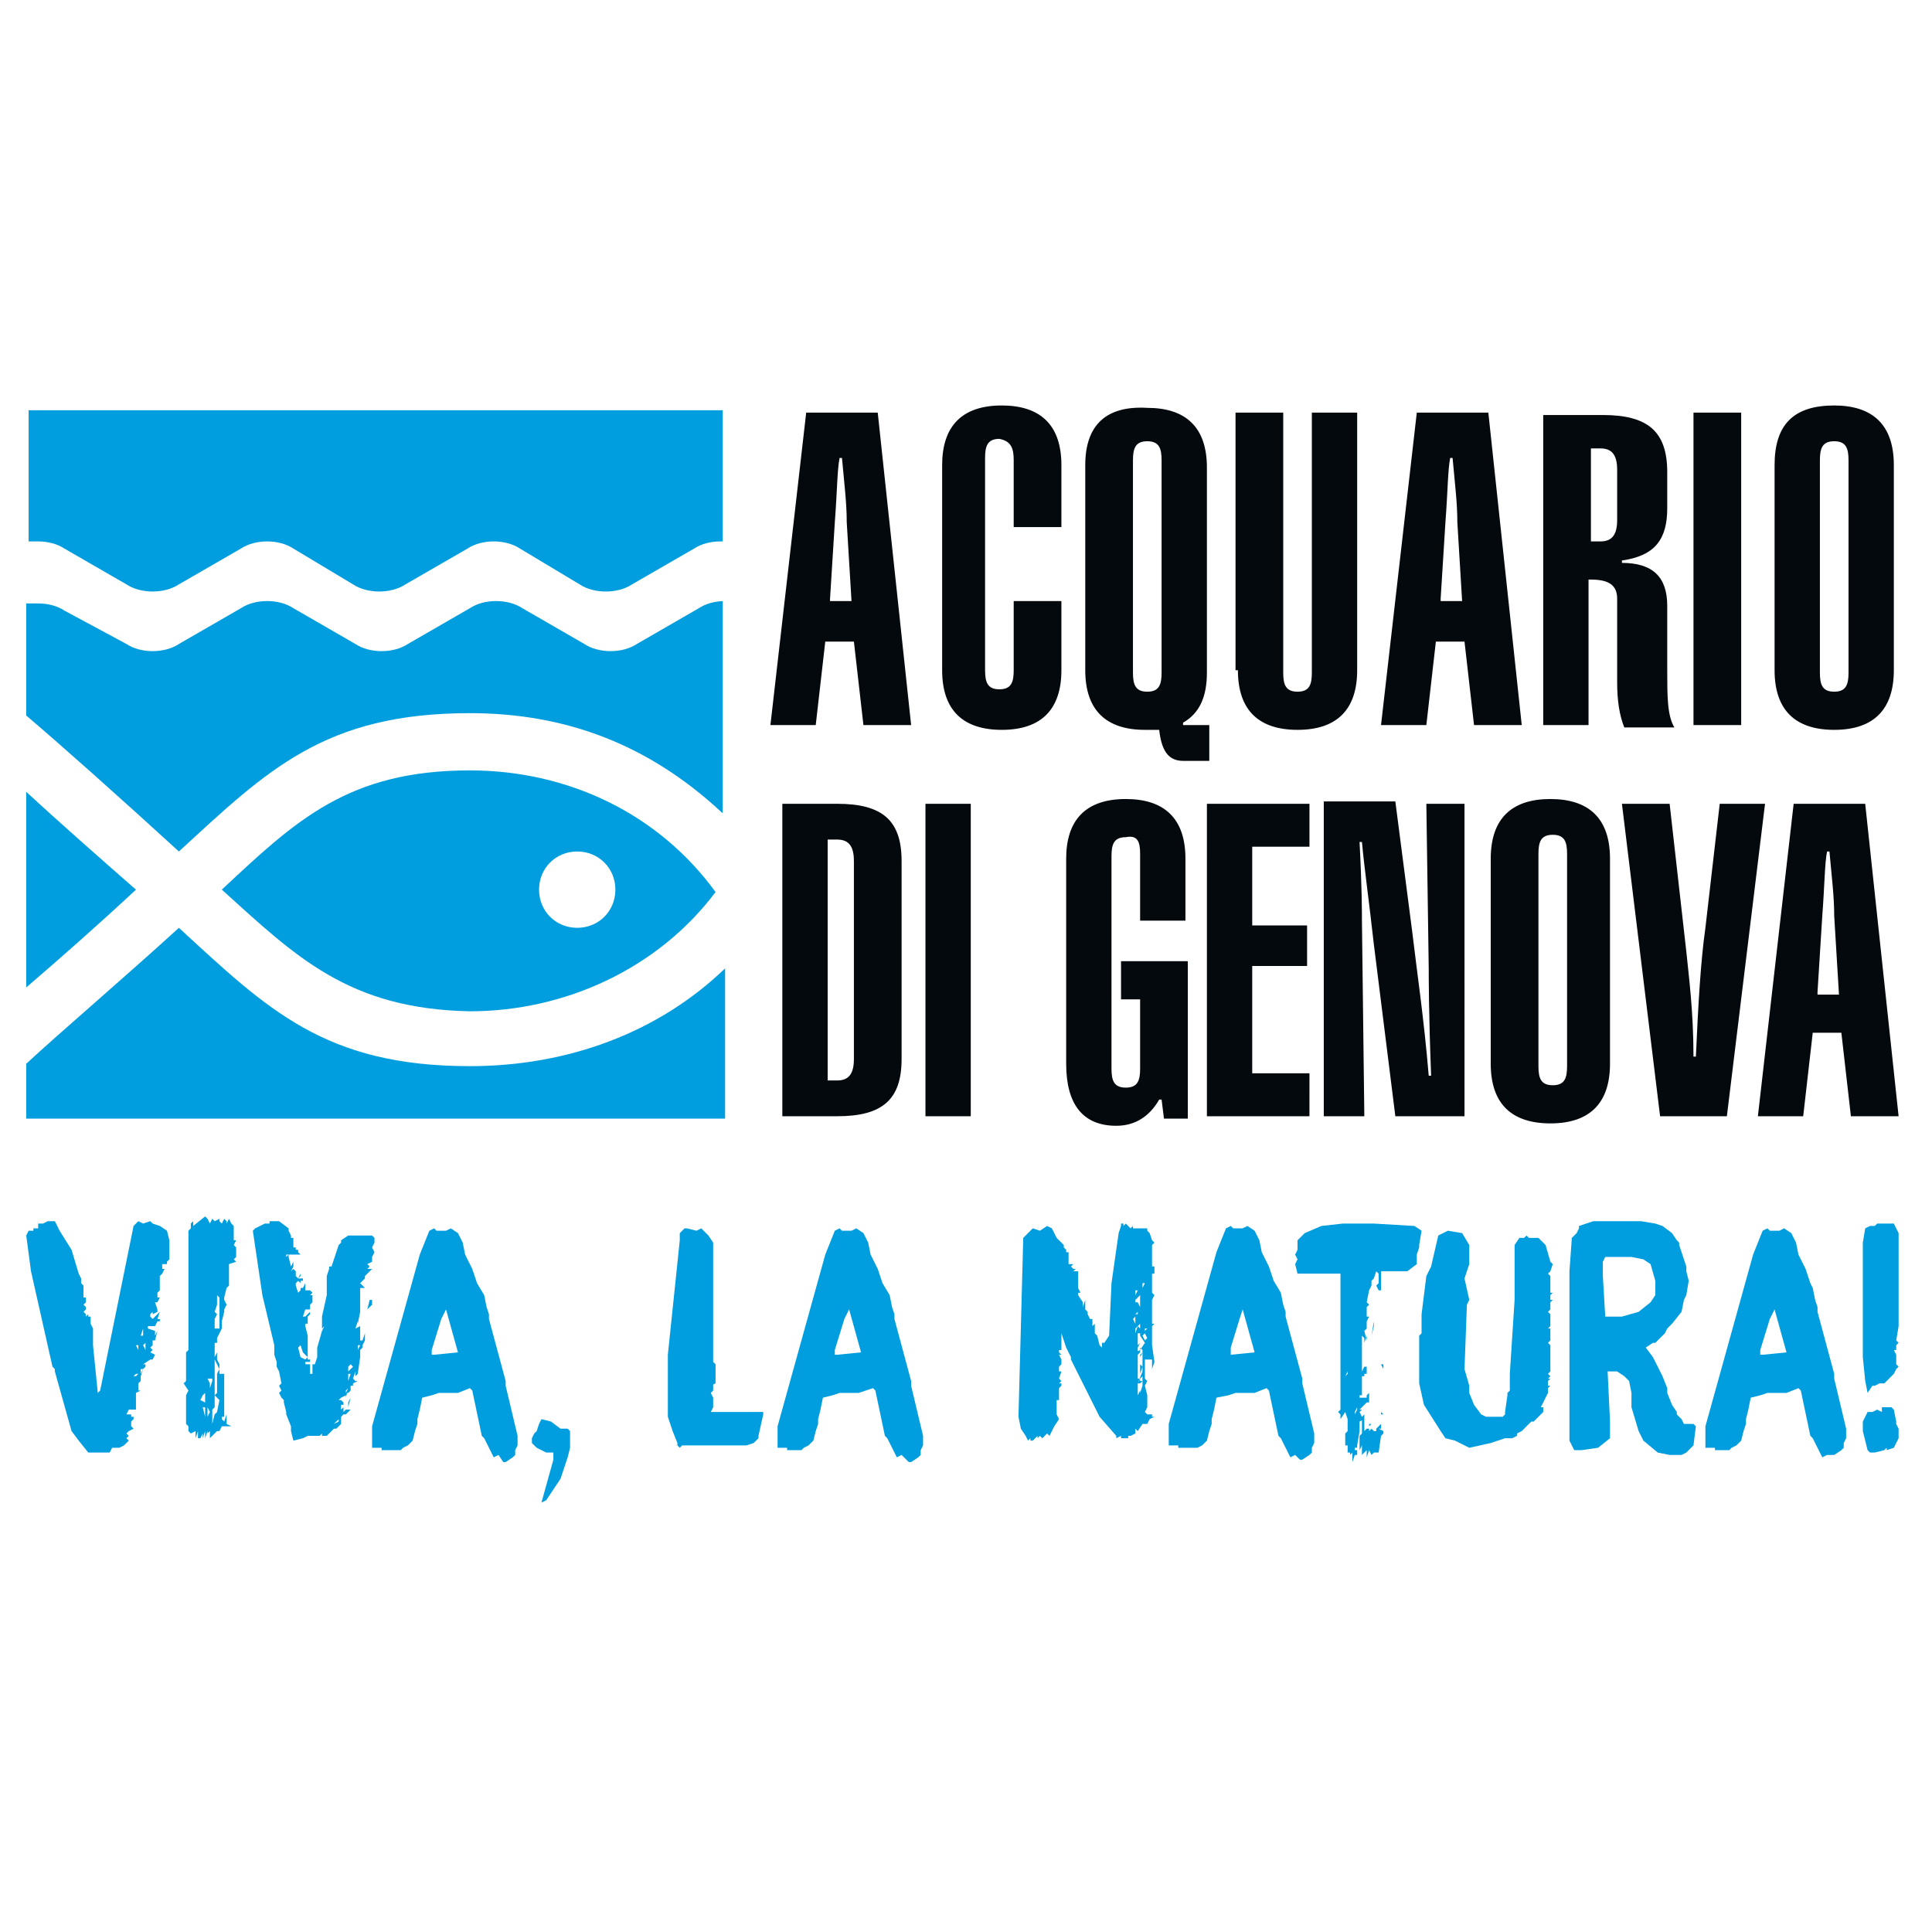 <?xml version="1.0" encoding="utf-8"?>
<!-- Generator: Adobe Illustrator 24.2.0, SVG Export Plug-In . SVG Version: 6.00 Build 0)  -->
<svg version="1.1" id="Livello_1" xmlns="http://www.w3.org/2000/svg" xmlns:xlink="http://www.w3.org/1999/xlink" x="0px" y="0px"
	 viewBox="0 0 81 80" style="enable-background:new 0 0 81 80;" xml:space="preserve">
<style type="text/css">
	.st0{fill:#009DDF;}
	.st1{fill:#04090E;}
</style>
<g>
	<path class="st0" d="M30.4,40.6v6.3H1.1v-2.3c1.4-1.3,4.1-3.6,6.4-5.7c3.7,3.4,6.1,5.8,12.2,5.8C23.8,44.7,27.6,43.3,30.4,40.6"/>
	<path class="st0" d="M1.1,41.4v-8.2c1.3,1.2,3,2.7,4.6,4.1C4.2,38.7,2.5,40.2,1.1,41.4"/>
	<path class="st0" d="M30.3,25.2v8.9c-3.1-2.9-6.6-4.2-10.6-4.2c-6.1,0-8.5,2.4-12.2,5.8c-2.4-2.2-5.1-4.6-6.4-5.7c0,0,0-4.6,0-4.7
		h0.5c0.4,0,0.8,0.1,1.1,0.3L5.3,27c0.3,0.2,0.7,0.3,1.1,0.3c0.4,0,0.8-0.1,1.1-0.3l2.6-1.5c0.3-0.2,0.7-0.3,1.1-0.3
		c0.4,0,0.8,0.1,1.1,0.3l2.6,1.5c0.3,0.2,0.7,0.3,1.1,0.3c0.4,0,0.8-0.1,1.1-0.3l2.6-1.5c0.3-0.2,0.7-0.3,1.1-0.3
		c0.4,0,0.8,0.1,1.1,0.3l2.6,1.5c0.3,0.2,0.7,0.3,1.1,0.3c0.4,0,0.8-0.1,1.1-0.3l2.6-1.5c0.3-0.2,0.7-0.3,1.1-0.3L30.3,25.2z"/>
	<path class="st0" d="M9.3,37.3c3.1-2.9,5.3-5,10.4-5c4.1,0,7.9,1.8,10.3,5.1c-2.4,3.2-6.3,5-10.3,5C14.6,42.3,12.4,40.1,9.3,37.3
		 M22.6,37.3c0,0.9,0.7,1.6,1.6,1.6c0.9,0,1.6-0.7,1.6-1.6c0-0.9-0.7-1.6-1.6-1.6C23.3,35.7,22.6,36.4,22.6,37.3"/>
	<path class="st0" d="M30.3,22.7h-0.1c-0.4,0-0.8,0.1-1.1,0.3l-2.6,1.5c-0.3,0.2-0.7,0.3-1.1,0.3c-0.4,0-0.8-0.1-1.1-0.3L21.8,23
		c-0.3-0.2-0.7-0.3-1.1-0.3c-0.4,0-0.8,0.1-1.1,0.3L17,24.5c-0.3,0.2-0.7,0.3-1.1,0.3c-0.4,0-0.8-0.1-1.1-0.3L12.3,23
		c-0.3-0.2-0.7-0.3-1.1-0.3c-0.4,0-0.8,0.1-1.1,0.3l-2.6,1.5c-0.3,0.2-0.7,0.3-1.1,0.3c-0.4,0-0.8-0.1-1.1-0.3L2.7,23
		c-0.3-0.2-0.7-0.3-1.1-0.3H1.2c0-0.3,0-5.5,0-5.5h29.1L30.3,22.7z"/>
	<path class="st1" d="M32.3,30.4h1.9l0.4-3.5h1.2l0.4,3.5h2l-1.4-13.1h-3L32.3,30.4z M34.8,25.1l0.2-3.2c0.1-1.3,0.1-2.2,0.2-2.7
		h0.1c0.1,1.1,0.2,1.9,0.2,2.7l0.2,3.3H34.8z M47.5,19.3c0-0.5,0.1-0.8,0.6-0.8c0.5,0,0.6,0.3,0.6,0.8v8.9c0,0.5-0.1,0.8-0.6,0.8
		c-0.5,0-0.6-0.3-0.6-0.8V19.3z M45.5,19.5v8.6c0,1.7,0.9,2.5,2.5,2.5c0.1,0,0.3,0,0.6,0c0.1,0.9,0.4,1.3,1,1.3h1.1v-1.5H50
		c-0.3,0-0.4,0-0.4,0l0-0.1c0.7-0.4,1-1.1,1-2.1v-8.6c0-1.7-0.9-2.5-2.5-2.5C46.4,17,45.5,17.8,45.5,19.5 M57.9,30.4h1.9l0.4-3.5
		h1.2l0.4,3.5h2l-1.4-13.1h-3L57.9,30.4z M60.4,25.1l0.2-3.2c0.1-1.3,0.1-2.2,0.2-2.7h0.1c0.1,1.1,0.2,1.9,0.2,2.7l0.2,3.3H60.4z
		 M67.8,21.8c0,0.6-0.2,0.9-0.7,0.9h-0.4v-3.9h0.4c0.5,0,0.7,0.3,0.7,0.9V21.8z M64.7,17.3v13.1h1.9v-6.1h0.1c0.7,0,1.1,0.2,1.1,0.8
		v2.9v0.6c0,0.8,0.1,1.4,0.3,1.9h2.1c-0.3-0.5-0.3-1.3-0.3-2.4v-2.7c0-1.2-0.6-1.8-1.9-1.8v-0.1c1.4-0.2,1.9-0.9,1.9-2.2v-1.5
		c0-1.7-0.8-2.4-2.7-2.4H64.7z M76.3,19.3c0-0.5,0.1-0.8,0.6-0.8c0.5,0,0.6,0.3,0.6,0.8v8.9c0,0.5-0.1,0.8-0.6,0.8
		c-0.5,0-0.6-0.3-0.6-0.8V19.3z M74.4,19.5v8.6c0,1.7,0.9,2.5,2.5,2.5c1.7,0,2.5-0.9,2.5-2.5v-8.6c0-1.7-0.9-2.5-2.5-2.5
		C75.2,17,74.4,17.8,74.4,19.5 M73,17.3H71v13.1H73V17.3z M51.9,28.1c0,1.7,0.9,2.5,2.5,2.5c1.7,0,2.5-0.9,2.5-2.5V17.3H55v10.9
		c0,0.5-0.1,0.8-0.6,0.8c-0.5,0-0.6-0.3-0.6-0.8V17.3h-2V28.1z M42.5,19.3v2.8h2v-2.6c0-1.7-0.9-2.5-2.5-2.5c-1.7,0-2.5,0.9-2.5,2.5
		v8.6c0,1.7,0.9,2.5,2.5,2.5c1.7,0,2.5-0.9,2.5-2.5v-2.9h-2v2.9c0,0.5-0.1,0.8-0.6,0.8c-0.5,0-0.6-0.3-0.6-0.8v-8.9
		c0-0.5,0.1-0.8,0.6-0.8C42.4,18.5,42.5,18.8,42.5,19.3"/>
	<path class="st1" d="M40.7,33.7h-1.9v13.1h1.9V33.7z M32.8,33.7v13.1h2.3c1.9,0,2.7-0.7,2.7-2.4v-8.3c0-1.7-0.8-2.4-2.7-2.4H32.8z
		 M64.5,35.8c0-0.5,0.1-0.8,0.6-0.8c0.5,0,0.6,0.3,0.6,0.8v8.9c0,0.5-0.1,0.8-0.6,0.8c-0.5,0-0.6-0.3-0.6-0.8V35.8z M62.5,36v8.6
		c0,1.7,0.9,2.5,2.5,2.5c1.7,0,2.5-0.9,2.5-2.5V36c0-1.7-0.9-2.5-2.5-2.5C63.4,33.5,62.5,34.3,62.5,36 M73.7,46.8h1.9l0.4-3.5h1.2
		l0.4,3.5h2l-1.4-13.1h-3L73.7,46.8z M76.2,41.6l0.2-3.2c0.1-1.3,0.1-2.2,0.2-2.7h0.1c0.1,1.1,0.2,1.9,0.2,2.7l0.2,3.3H76.2z
		 M34.7,35.2h0.4c0.5,0,0.7,0.3,0.7,0.9v8.3c0,0.6-0.2,0.9-0.7,0.9h-0.4V35.2z M69.6,46.8h2.8L74,33.7h-1.9l-0.6,5.2
		c-0.2,1.4-0.3,3.2-0.4,5.4H71c0-1.9-0.2-3.4-0.3-4.4L70,33.7h-2L69.6,46.8z M55.6,46.8h1.6l-0.1-8.2c0-0.3,0-1.4-0.1-3.3h0.1
		c0.1,1.1,0.3,2.5,0.5,4.3l0.9,7.2h2.9V33.7h-1.6l0.1,6.9c0,0.4,0,1.9,0.1,4.5h-0.1c-0.2-2.4-0.5-4.4-0.7-6.1l-0.7-5.4h-3V46.8z
		 M50.6,46.8h4.3V45h-2.4v-4.5h2.3v-1.7h-2.3v-3.3h2.4v-1.8h-4.3V46.8z M47.8,35.8v2.8h1.9V36c0-1.7-0.9-2.5-2.5-2.5
		c-1.7,0-2.5,0.9-2.5,2.5v8.6c0,1.7,0.7,2.6,2.1,2.6c0.8,0,1.4-0.4,1.8-1.1h0.1l0.1,0.8h1v-6.6h-2.8v1.6h0.8v2.9
		c0,0.5-0.1,0.8-0.6,0.8c-0.5,0-0.6-0.3-0.6-0.8v-8.9c0-0.5,0.1-0.8,0.6-0.8C47.7,35,47.8,35.3,47.8,35.8"/>
	<path class="st0" d="M6.2,55.1L6.2,55.1L6.2,55.1L6.2,55.1z M6.1,56.6l0-0.1v-0.2L6,56.4L6.1,56.6L6.1,56.6z M5.9,56H6v-0.1l0,0
		v-0.2L6,55.7L5.9,56z M5.8,56.6l0-0.2l-0.1,0L5.8,56.6z M5.7,57.7l0.1-0.1H5.7l-0.1,0.1L5.7,57.7z M5.6,58.2L5.6,58.2L5.6,58.2
		v-0.1V58.2z M5.5,59.1l0-0.1h0L5.5,59.1z M5.5,58.4L5.5,58.4l0-0.2l0,0V58.4z M5.4,58.5L5.4,58.5L5.4,58.5L5.4,58.5z M3.3,60.4
		l-0.3-0.4l-0.7-2.5v-0.1l-0.1-0.1l-0.9-4l-0.2-1.5l0.1-0.2h0.2l0-0.1l0.2,0l0-0.2l0.2,0L2,51.2h0.3l0.2,0.4L3,52.4l0.3,1l0.1,0.2
		v0.2l0.1,0.1v0.3l0,0.2l0.1,0v0.2l-0.1,0.1l0.1,0.1v0.1l-0.1,0.1l0.1,0.1v0.1L3.8,55l-0.1,0.1v0.1h0.1l0,0.2v0l0,0.1l0.1,0.2l0,0.1
		v0.6l0.2,2h0l0.1-0.1l1.4-6.9l0.2-0.2l0.2,0.1l0.3-0.1l0.1,0.1h0l0.3,0.1L7,51.6L7.1,52v0.4l0,0.2v0.2l-0.1,0.1V53H6.8v0.2l0.1,0
		l-0.1,0.2l0,0l-0.1,0.1v0.3L6.7,54v0.1L6.8,54l0-0.1h0v0.1h0l-0.2,0.2v0.2h0.1l-0.1,0.2H6.5l0.1,0.3V55l-0.2,0.1l0-0.1l-0.1,0.1
		v0.1l0.1,0.1L6.7,55l-0.1,0.3h0.1v0.1H6.6l-0.1,0.2H6.3l-0.1,0v0.1l0.3,0.1V56l0.1-0.2l0-0.2v0.2l-0.1,0.4H6.4l0-0.1l0,0.1v0.2h0
		l-0.1,0.1l0.1,0.1l-0.1,0.1l0.2,0.1l-0.1,0.2l-0.1,0L6,57.2h0.1v0.1L6,57.4H5.9v0.2L6,57.4l-0.1,0.3v0.2L5.8,58v0.3h0.1v0l-0.2,0.1
		v0.4l0,0v0.3H5.5l0,0l-0.1,0v0l-0.1,0.2h0.2v0.1h0.1l0,0.1l-0.1,0.1l0,0.2l0.1,0.1L5.4,60l-0.1,0.1l0.1,0.1l-0.1,0.1l0.1,0.1
		l-0.2,0.2l-0.2,0.1l0,0H4.7l-0.1,0.2h0v0l-0.1,0H4.2l-0.4,0l-0.1,0L3.3,60.4z"/>
	<path class="st0" d="M9.6,53.7L9.6,53.7L9.6,53.7L9.6,53.7z M9.5,54.6L9.5,54.6l0,0.2L9.5,54.6L9.5,54.6z M9.5,53.8l0,0.2l0,0.3
		l0-0.1L9.5,53.8z M9.5,52.9l0-0.1h0V52.9z M9.4,52.4L9.4,52.4l0-0.3L9.4,52.4z M9.5,55L9.5,55L9.5,55L9.5,55z M9.4,58.1l-0.1,0.2
		L9.4,58.1L9.4,58.1z M9.4,57.4l0,0.1v-0.3L9.4,57.4z M9.4,56.9L9.4,56.9L9.4,56.9L9.4,56.9L9.4,56.9z M9.4,56.8L9.4,56.8L9.4,56.8
		L9.4,56.8L9.4,56.8z M9.3,55.8L9.3,55.8L9.3,55.8L9.3,55.8z M9.2,53.8L9.2,53.8l0.1-0.1L9.2,53.8L9.2,53.8z M9.2,54.2l0-0.2l0,0
		H9.2V54.2z M9,57L9,57l0.1-0.1L9,57z M9,56.9l0.1-0.2v-0.4H9V56.9z M9.1,56.2v-0.3l0-0.1l0,0v0.3l0,0L9.1,56.2L9.1,56.2z M9.2,55.7
		v-0.2l0-0.1l0-0.3l0-0.1v-0.2l0-0.4l-0.1-0.1l0,0v0.4l0,0l0,0l-0.1,0.3l0.1,0.1L9,55.3v0.2L9,55.7L9.2,55.7z M8.9,54.4L8.9,54.4
		l0-0.2l0,0V54.4z M8.9,53.9L8.9,53.9l0-0.2L8.9,53.9L8.9,53.9z M8.9,54.9l0,0.1L8.9,54.9L8.9,54.9z M8.9,59.7L9,59.3l0.1-0.1v0h0
		l0,0l0.1-0.5L9,58.5l0.1-0.1v-0.2l0-0.1l0-0.1v-0.1l0,0v-0.2l0,0v-0.1l0,0l0.1-0.2L9,57l0,0l0,0.3l0,0.1l0,0.3l0,0.1V58l0,0.2v0.3
		l0,0l0,0V59l-0.1,0.1v0.1l0,0v0.3L8.9,59.7z M8.8,60L8.8,60L8.8,60L8.8,60z M8.8,53.9L8.8,53.9L8.8,53.9L8.8,53.9z M8.8,57.6
		L8.8,57.6L8.8,57.6L8.8,57.6z M8.8,57.3L8.8,57.3L8.8,57.3L8.8,57.3z M8.8,57v-0.3V57L8.8,57z M8.7,58.8l0.1-0.2l0-0.1l0,0.1V58.8z
		 M8.7,57.1L8.7,57.1L8.7,57.1L8.7,57.1L8.7,57.1z M8.8,55.3L8.8,55.3l0-0.1L8.8,55.3L8.8,55.3z M8.7,55.1L8.7,55.1l0-0.1L8.7,55.1z
		 M8.8,58.2l0.1-0.3l0-0.1H8.7l0.1,0.2V58.2z M8.8,60.2L8.8,60.2L8.8,60.2L8.8,60.2z M8.7,59.6v-0.2l0,0.1L8.7,59.6z M8.7,59.4
		l0.1-0.2l-0.1-0.2l0,0.1V59.4z M8.7,55.7L8.7,55.7L8.7,55.7L8.7,55.7z M8.6,56.4l0-0.1L8.6,56.4L8.6,56.4z M8.6,57.2L8.6,57.2
		L8.7,57l0,0L8.6,57.2z M8.6,58.1L8.6,58.1L8.6,58.1L8.6,58.1z M8.6,57.6L8.6,57.6l0.1-0.2L8.6,57.6L8.6,57.6z M8.6,58.8l0-0.3
		l0-0.1l-0.1,0.1l-0.1,0.2L8.6,58.8z M8.6,59.4l0-0.2v-0.2H8.5L8.6,59.4L8.6,59.4z M8.2,58.6v-0.1V58.6L8.2,58.6z M8.1,55.9
		L8.1,55.9L8.1,55.9L8.1,55.9z M8,59L8,59L8,59L8,59z M7.9,58.8L7.9,58.8L7.9,58.8v-0.2V58.8z M7.9,58.2L7.9,58.2L8,58l0-0.1l0-0.1
		l0,0V58.2z M8,57.7l0-0.1L8,57.7L8,57.7z M7.9,59.4L7.9,59.4l0-0.2H7.9L7.9,59.4L7.9,59.4z M8.7,60.1V60l-0.1,0.3v-0.3l-0.1,0.3
		l0-0.2l-0.1,0.2l0,0l-0.1,0v-0.3l-0.1,0.3l0-0.2V60L8,60.1L7.9,60l0,0v-0.1h0l0-0.1l0,0l-0.1-0.1l0,0v-0.3l0-0.1l0,0V59l0-0.1
		l0-0.1l0-0.3l0,0.1v-0.1l0.1-0.2L7.7,58l0.1-0.1l0-1.2v0l0.1-0.1v-0.8l0-0.1v-0.2l0-0.1l0-0.7v-0.6l0,0l0-0.5l0-0.2V52l0-0.2v-0.2
		l0.1-0.1v-0.2h0l0.1-0.1l0,0.2L8.6,51l0.1,0.1l0.1,0.2l0.1-0.2l0.1,0.1l0.2-0.1v0.1l0.1,0.1l0.1-0.2l0.1,0.1l0,0.1l0.1-0.2l0.1,0.2
		l0,0l0.1,0.1V52h0.1l-0.1,0.2l0.1,0.1l0,0l0,0l0,0v0.1l0,0v0.2h0v0.1l-0.1,0.1l0.1,0.1L9.6,53l0,0.1l0,0.3l0,0.1v-0.4h0l0,0.6h0
		v0.2L9.5,54l-0.1,0.4l0,0.1l0.1,0.2l-0.1,0.2l0,0.1l-0.1,0.4l0,0.1l0,0.1v0.2l0-0.1l0,0v-0.1l0-0.2l0,0.3l0,0l-0.1,0.2V56l0,0.1
		l0-0.2l-0.1,0.2l0,0.2v0.2l0,0l0,0v0.1l0,0.1v0.3l0.1,0.2l0,0.1v0.3l0.2,0l0,0.1l0,0v-0.1h0V58h0v0.3l0,0v0.8l0,0l0,0.1v0.1l0,0
		l0,0.1l-0.1,0l0,0.2h0v-0.1l0.1,0.1l0.1-0.3v0.4l0.2,0.1H9.3l-0.1,0.2H9.1V60L9,60.1l-0.2,0.2V60L8.7,60.1z"/>
	<path class="st0" d="M15.7,53.5l-0.1,0.1L15.7,53.5L15.7,53.5z M15.6,54L15.6,54l-0.1,0.2L15.6,54L15.6,54z M15.6,54.3L15.6,54.3
		L15.6,54.3L15.6,54.3z M15.5,55.2L15.5,55.2L15.5,55.2L15.5,55.2z M15.5,53.5L15.5,53.5L15.5,53.5L15.5,53.5z M15.4,54.9l0.1-0.4
		l0.1,0v0l0,0v0.2L15.4,54.9l0.1,0.1h0v0L15.4,54.9L15.4,54.9L15.4,54.9z M15.3,53.4l0.2-0.1L15.3,53.4L15.3,53.4z M15.3,55.4
		L15.3,55.4l-0.1,0.1L15.3,55.4L15.3,55.4z M15.3,53.7L15.3,53.7L15.3,53.7L15.3,53.7z M15.2,54L15.2,54L15.2,54L15.2,54L15.2,54z
		 M15.1,54.5L15.1,54.5l0.1-0.3L15.1,54.5z M15,55.2l0.1-0.2L15,55.2L15,55.2z M14.8,57.4L14.8,57.4L14.8,57.4L14.8,57.4z
		 M14.8,56.1L14.8,56.1L14.8,56.1L14.8,56.1z M14.8,57.3L14.8,57.3l0.1-0.3l0.1-0.3v-0.1l0.1-0.2h-0.1L15,56.5v0.1l0,0l0,0.2l0,0
		l-0.1,0.2h0.1V57.3z M14.6,57.5l0.2-0.2l-0.1-0.1l-0.1,0.1V57.5z M14.7,58.6L14.7,58.6L14.6,59l0-0.2L14.7,58.6z M14.6,57.9
		L14.6,57.9l0.1-0.3h-0.1V57.9L14.6,57.9L14.6,57.9z M14.5,55.5L14.5,55.5l0.1-0.2L14.5,55.5L14.5,55.5z M14.5,58.4L14.5,58.4
		l0.1-0.2h0l-0.1,0.1L14.5,58.4z M14.4,56.9L14.4,56.9L14.4,56.9L14.4,56.9z M14.3,56.8L14.3,56.8L14.3,56.8L14.3,56.8z M14,59.7
		l0.2-0.1l0-0.2v0.1L14,59.7z M13.8,54.9L13.8,54.9L13.8,54.9L13.8,54.9z M12.6,55.4L12.6,55.4L12.6,55.4L12.6,55.4z M12.6,55.2
		L12.6,55.2L12.6,55.2L12.6,55.2z M12.8,57l0.1-0.1l-0.2-0.2l-0.1-0.3l-0.1,0.1l0.1,0.4L12.8,57z M12.6,54.4L12.6,54.4l0,0.2
		L12.6,54.4L12.6,54.4z M12.5,55.1L12.5,55.1L12.5,55.1L12.5,55.1z M12.3,55.1L12.3,55.1l0-0.1L12.3,55.1L12.3,55.1z M12.3,53.2
		L12.3,53.2l0,0.2L12.3,53.2L12.3,53.2z M12.1,54.3L12.1,54.3L12.1,54.3L12.1,54.3z M12.3,60.4L12.3,60.4L12.2,60l0,0v-0.2l-0.2-0.5
		v-0.1l-0.1-0.4l0-0.1l-0.1-0.1l-0.1-0.2l0.1-0.1l0-0.1l0,0.1l-0.1-0.2l0.1-0.1l0-0.1l0,0.1l-0.1-0.5l-0.1-0.2l0-0.2l-0.1-0.3v-0.1
		l0-0.2v-0.1l-0.5-2.1l-0.4-2.7l0.1-0.1l0.4-0.2h0.2l0-0.1h0.4l0.4,0.3v0.1l0.1,0.2v0.1h0.1v0.4l0.1,0l0,0l0,0l0,0.1l0.1,0v0.1
		l0.1,0.1H12v0.1l0.1-0.1v0.1l0,0l0,0.1h0l0-0.1l0.1,0.4l0.1-0.2v0.2l-0.1,0.2v0h0l0.1-0.1l0.1,0.1l0,0.1v0.1l0.1,0.1l0.1-0.2v0.1
		l-0.1,0.1l0.2,0v0.1h-0.1v0.1l0,0l-0.1-0.1l-0.1,0.1l0,0.1l0.1,0.3l0.1-0.1v-0.1l0,0l0.1,0l0.1-0.2v0.2l0.1,0l-0.1,0l0,0.1h0.2v0
		l0.1,0.1l-0.2,0.2h0l0.1-0.1l0.1,0v0.3l0,0l-0.1,0.1v0.1l0.1-0.1l-0.1,0.1l0,0v0.1h-0.2l-0.1,0.3h0.1v0.2h0l0-0.2l0.2-0.2l0,0.1H13
		l-0.1,0.1v0.2l0,0.1l-0.1,0l0,0.1l0,0.1l0-0.1l0.1,0.4V57h0.1v0.1l-0.2,0l0,0v0.1H13v0.3l0,0v0.1l0,0l0,0l0.1,0l0-0.2l0,0v-0.1h0
		v-0.1h0.1l0.1-0.3v-0.1l0-0.1v-0.2l0.2-0.7l0.1-0.2l-0.1,0.1l0-0.2l0,0l0-0.2l0-0.1l0.2-0.9v-0.6l0-0.1v-0.1l0.1-0.3h0v-0.1h0.1
		l0.3-0.9l0.1-0.1v-0.1l0.3-0.2l0.3,0l0.4,0h0.3l0.1,0.1l0,0.2l0,0l-0.1,0.2l0,0l0,0l0.1,0.2l-0.1,0.2v0.1h0l0,0.1l-0.2,0.1l0.1,0.1
		l-0.1,0.1l0.1,0l0.1,0l-0.1,0.1l-0.2,0.2v0.1l-0.2,0.2l0.2,0.2h-0.2l0,0.2v0.2l0,0.1l0,0.2l0,0V55l-0.1,0.5l0,0v-0.1l0,0l-0.1,0.3
		l0.2-0.1v0.5l0,0l0,0v0.1h0.1l0.1-0.3v0.1l0,0.1l0,0l0,0.1l-0.1,0.2l0,0v0.1l-0.1,0.1l0.1,0l-0.1,0v0.1l0,0.1v0.1l0,0L15,57.6
		l-0.1,0.1v-0.2l0,0l-0.1,0.3l0.1,0.1h0.1L14.8,58l0,0.1l-0.1,0v0.2l-0.1,0.1h-0.1l0.1-0.2v-0.1h0v0.1l-0.1,0.4l0-0.1l-0.2,0.1
		l-0.1,0.1h0.1l0.1,0.1l0-0.1h0v0.2l0,0l0,0h-0.1V59l0,0l0,0v0.2l0,0.1l0-0.2l0.1-0.1v0.2l0.1-0.1l0,0h0.2l-0.2,0.2l-0.1,0l-0.1,0.1
		v0.1l0.1-0.1l0,0v0l0,0l-0.1,0.1v0.1l0,0.1l0,0l-0.2,0.2l-0.1,0v0l-0.2,0.2h0l-0.1,0.1h-0.2v-0.1l-0.1,0.1h-0.5l-0.2,0.1L12.3,60.4
		L12.3,60.4z"/>
	<path class="st0" d="M18.2,56.8l1-0.1l-0.5-1.8l-0.2,0.4l-0.4,1.3V56.8z M20.3,60.3l-0.1-0.1l-0.4-1.9l-0.1-0.1l-0.5,0.2l-0.8,0
		l-0.3,0.1l-0.4,0.1l-0.1,0.5l-0.1,0.4l0,0.2l-0.1,0.3l-0.1,0.4l-0.2,0.2l-0.2,0.1l-0.1,0.1H16l0-0.1h-0.4v-0.9l2-7.2l0.4-1l0.2-0.1
		l0.1,0.1l0.2,0h0.2l0.2-0.1l0.3,0.2l0.2,0.4l0.1,0.5l0.3,0.6l0.2,0.6l0.3,0.5l0.1,0.5l0.1,0.3v0.2l0.7,2.6v0.1l0,0.1l0.5,2.1v0.4
		l-0.1,0.2l0,0.2l-0.1,0.1l-0.3,0.2h-0.1l0,0L20.9,61l-0.2,0.1l-0.2-0.4L20.3,60.3z"/>
	<polygon class="st0" points="23.2,60.9 22.9,60.9 22.5,60.7 22.3,60.5 22.3,60.3 22.4,60.1 22.5,60 22.6,59.7 22.7,59.5 23.1,59.6 
		23.5,59.9 23.8,59.9 23.9,60 23.9,60.2 23.9,60.7 23.8,61.1 23.7,61.4 23.5,62 22.9,62.9 22.7,63 23.2,61.2 	"/>
	<path class="st0" d="M29.6,58.3L29.6,58.3L29.6,58.3L29.6,58.3z M28.6,60.6l-0.1,0.1v0l-0.1-0.1v-0.1l-0.2-0.5L28,59.4L28,56.8
		l0.5-4.8v-0.3l0.2-0.2h0.1l0.4,0.1l0.2-0.1l0.3,0.3l0.2,0.3v1.7l0,0.4v0.5l0,0.4v0.7l0,0.2v1l0,0.1l0.1,0.1v0.6l0,0.1l0,0.1
		l-0.2,0.1l0.1-0.1v0.3l-0.1,0.1l0.1,0.2V59l-0.1,0.2l0.1,0v0h1.3l0.4,0h0.4v0.1l-0.2,0.9v0.1l-0.2,0.2l-0.3,0.1h-1.5l-0.3,0l-0.2,0
		l-0.2,0h-0.4L28.6,60.6z"/>
	<path class="st0" d="M35.1,56.8l1-0.1l-0.5-1.8l-0.2,0.4l-0.4,1.3V56.8z M37.2,60.3l-0.1-0.1l-0.4-1.9l-0.1-0.1L36,58.4l-0.8,0
		l-0.3,0.1l-0.4,0.1l-0.1,0.5l-0.1,0.4l0,0.2l-0.1,0.3l-0.1,0.4l-0.2,0.2l-0.2,0.1l-0.1,0.1h-0.6l0-0.1h-0.4v-0.9l2-7.2l0.4-1
		l0.2-0.1l0.1,0.1l0.2,0h0.2l0.2-0.1l0.3,0.2l0.2,0.4l0.1,0.5l0.3,0.6l0.2,0.6l0.3,0.5l0.1,0.5l0.1,0.3v0.2l0.7,2.6v0.1l0,0.1
		l0.5,2.1v0.4l-0.1,0.2l0,0.2l-0.1,0.1l-0.3,0.2h-0.1l0,0L37.8,61l-0.2,0.1l-0.2-0.4L37.2,60.3z"/>
	<path class="st0" d="M48,53.7L48,53.7l0-0.1L48,53.7L48,53.7z M48,53.1L48,53.1l0-0.1L48,53.1L48,53.1z M48,55.5l0-0.1l0-0.1V55.5z
		 M48,55l0-0.1l0-0.2l0,0L48,55z M48,55.8l0.1-0.1l-0.1,0l0-0.1v-0.1L48,55.6V55.8z M48,56.2L48,56.2l0.1-0.1L48,55.9l-0.1,0.1
		L48,56.2z M47.9,54l0.1-0.2h-0.1V54z M47.9,52.7L47.9,52.7L47.9,52.7L47.9,52.7L47.9,52.7z M47.8,57.9l0.1,0v-0.2l-0.1,0.1
		L47.8,57.9z M47.9,53.7v-0.3l0,0L47.9,53.7z M47.8,53.1L47.8,53.1L47.8,53.1L47.8,53.1L47.8,53.1z M47.8,55.1L47.8,55.1v-0.2h0
		L47.8,55.1z M47.7,58.7L47.7,58.7l0.1-0.2L47.7,58.7L47.7,58.7z M47.7,58.5L47.7,58.5l0.1-0.2l0,0l0,0.1l0.1-0.3v-0.2l-0.1,0.1
		h-0.1l0.1-0.2h-0.1V58.5z M47.8,56.3l-0.1,0.2h-0.1L47.8,56.3L47.8,56.3z M47.8,54.8L47.8,54.8l0-0.2l0-0.1v-0.2l-0.2,0.2l0,0.1
		l0.1,0L47.8,54.8L47.8,54.8z M47.6,56.8L47.6,56.8L47.6,56.8L47.6,56.8L47.6,56.8z M47.7,58l0.2-0.5v-0.4l0-0.1l0-0.2l0,0v-0.2
		l-0.1-0.1l0,0l0,0.3l0.1-0.1l-0.1,0.2v0.3l0.1,0.1l-0.1,0.3l0-0.1l0-0.6v-0.2l-0.1,0.1v0.4l0,0.2l0,0.1l0,0l0,0.1L47.7,58L47.7,58z
		 M47.6,54.3L47.6,54.3l0.1-0.2h-0.1V54.3z M47.6,56.7l0.2-0.1l0.2-0.3L47.8,56l0,0.2l0,0l0-0.3h-0.1V56.7z M47.6,55.9L47.6,55.9
		l0.1-0.3l0.1,0.1v-0.2l-0.2,0.2L47.6,55.9z M47.6,55.5L47.6,55.5L47.6,55.5l0-0.1v-0.2l-0.1,0.1L47.6,55.5z M47.7,55.1v-0.3h0
		l0,0.1l0,0.1l-0.1,0.1H47.7z M47.4,56.5L47.4,56.5L47.4,56.5L47.4,56.5L47.4,56.5z M46.4,57.4L46.4,57.4L46.4,57.4L46.4,57.4
		L46.4,57.4z M46.4,57.1L46.4,57.1l-0.1-0.2L46.4,57.1L46.4,57.1z M46.3,56.6L46.3,56.6L46.3,56.6l0-0.2L46.3,56.6L46.3,56.6z
		 M45.7,55.1L45.7,55.1l-0.1-0.2L45.7,55.1L45.7,55.1z M45.5,55.3L45.5,55.3L45.5,55.3L45.5,55.3z M42.8,59.9l-0.1-0.5l0.2-7.5
		l0.1-0.1l0.3-0.3l0.3,0.1l0.3-0.2l0.2,0.1l0.2,0.4l0.3,0.3v0.1l0.1,0.1v0.1l0,0l0,0l0,0l0.1,0l0,0l0,0v0.1l0,0V53h0.2l-0.1,0.1v0
		l0.1,0.1l0.1,0l-0.1,0.1l0.1,0l0.1,0l0,0.1v0.1l0,0v0.1l0,0l0-0.1V54l0.1,0.2h-0.1v0.1l0.2,0.3v0.2l0.1-0.3l0,0.2v0.2l0.1,0.1v0.1
		l0.1,0.2l0.1,0l0,0.2l0,0.1l0.1-0.1v0.1l0,0l0,0.1v0.2l0.1,0.1l0.1,0.4l0.1,0.1v0.1l0,0v-0.3l0,0l0.1,0L46.5,56l0.1-2.2l0.3-2.1
		l0.1-0.3l0,0l0-0.1l0,0l0.1,0v0.1l0.1-0.1l0.2,0.2l0.1-0.1l0,0.1h0.1l0,0l0.1,0H48l0.1,0v0.1l0.1,0.1l0.1,0.3l0,0l0.1,0.1l-0.1,0.1
		v0.2l0,0v0.1l0,0v0.6h0.1v0.3h-0.1v0.8l0.1,0.1l-0.1,0.2h0v0.3l0,0l0,0.3l0,0.1l0,0v0.3l0.1,0l-0.1,0.1v0.5l0,0v0.3l0.1,0.7
		l-0.1,0.3v-0.2l0-0.1v-0.1H48v0.8l0.1,0.1L48,58.1l0.1,0.4l0,0v0.5L48,59.2l0.1,0.1h0.2l0,0.1l0,0v0h0.1l0,0l-0.2,0.1l-0.1,0.2
		h-0.2L47.7,60l-0.1-0.1l0,0.1l0,0l0,0.1l-0.2,0.1h-0.1l0,0.1H47l0-0.1l-0.2,0.1l0-0.1l-0.7-0.8l-1.2-2.4l0-0.1l-0.2-0.4l-0.2-0.6
		l0,0v0.7h-0.1v0.1l0.1,0.1l-0.1,0l0.1,0.2v0.1l0,0.1l-0.1,0.1v0.2h0.1l-0.1,0.3l0.1,0.1l-0.1,0.1v0l0.1,0v0.1l-0.1,0.1v0.3l0,0v0.2
		h-0.1v0.6l0.1,0.2l-0.2,0.3L44.1,60L44,60.2l-0.1-0.1l-0.1,0.1l-0.1,0.1l-0.1-0.1l-0.1,0.1l0-0.1l-0.1,0.1l-0.1,0.1h-0.1l0-0.1
		l-0.1,0.1l-0.1-0.2H43L42.8,59.9L42.8,59.9z"/>
	<path class="st0" d="M51.6,56.8l1-0.1l-0.5-1.8L52,55.2l-0.4,1.3V56.8z M53.7,60.3l-0.1-0.1l-0.4-1.9l-0.1-0.1l-0.5,0.2l-0.8,0
		l-0.3,0.1L51,58.6l-0.1,0.5l-0.1,0.4l0,0.2l-0.1,0.3l-0.1,0.4l-0.2,0.2l-0.2,0.1L50,60.7h-0.6l0-0.1H49v-0.9l2-7.2l0.4-1l0.2-0.1
		l0.1,0.1l0.2,0h0.2l0.2-0.1l0.3,0.2l0.2,0.4l0.1,0.5l0.3,0.6l0.2,0.6l0.3,0.5l0.1,0.5l0.1,0.3v0.2l0.7,2.6v0.1l0,0.1l0.5,2.1v0.4
		l-0.1,0.2l0,0.2l-0.1,0.1l-0.3,0.2h-0.1l0,0L54.3,61l-0.2,0.1l-0.2-0.4L53.7,60.3z"/>
	<path class="st0" d="M58,57.3v0.1l0,0l-0.1-0.2H58z M58,59l-0.1,0.2l0.1,0.1h-0.1l0-0.1L58,59z M57.7,60.3L57.7,60.3v-0.2V60.3z
		 M57.6,60.7L57.6,60.7l0-0.3l0,0.1V60.7z M57.7,55.9l0,0.2L57.7,55.9L57.7,55.9z M57.6,55.4v0.1l0,0l0,0.1L57.5,56L57.6,55.4
		L57.6,55.4z M57.5,60.2L57.5,60.2L57.5,60.2L57.5,60.2z M57.5,54.7v0.2V54.7L57.5,54.7z M57.4,59l0,0.1v0.1l0,0V59z M57.5,59.7
		l-0.1,0.1v-0.1L57.5,59.7z M57.4,59.4l-0.1,0.1L57.4,59.4L57.4,59.4z M57.4,58.9L57.4,58.9L57.4,58.9L57.4,58.9z M57.4,56.4
		L57.4,56.4l-0.1,0.3L57.4,56.4L57.4,56.4z M57.4,57L57.4,57v-0.2V57z M57.2,55.9L57.2,55.9v-0.2V55.9z M57.2,55.2v-0.5V55.2
		L57.2,55.2z M57.2,56.4l0,0.6L57.2,56.4L57.2,56.4z M56.9,56.7L56.9,56.7l0-0.1h0V56.7z M56.9,58.2v-0.2V58.2L56.9,58.2z
		 M56.9,59.5v-0.3V59.5L56.9,59.5z M56.8,59.3l0.1-0.2V59l-0.1,0.2V59.3z M56.8,59.9v-0.5l0,0.1v0.2L56.8,59.9z M56.5,59.6
		L56.5,59.6L56.5,59.6L56.5,59.6z M56.5,60.1l0-0.1v-0.3h0V60.1z M56.4,59.2L56.4,59.2l0-0.2l0,0.1V59.2z M56.4,59.5L56.4,59.5v-0.2
		V59.5z M56.4,58.4L56.4,58.4l0.1-0.3l0-0.6l0,0l-0.1,0.2l0.1-0.1v0.1h0l0,0v0.1l0,0.1v0.1l0-0.1v0.1V58.4L56.4,58.4v-0.1V58.4z
		 M56.3,59.5L56.3,59.5L56.3,59.5L56.3,59.5z M56.3,59.1L56.3,59.1V59V59.1z M56.3,58L56.3,58l0-0.4l0,0.1V58z M56.3,57.5L56.3,57.5
		v-0.4V57.5z M56.2,59.5L56.2,59.5L56.2,59.5l0-0.2l-0.1-0.1l0.1-0.1l0-0.1l0,0.1v-2.8l0-0.3l0-0.8v-1l0,0v-0.8l-1.8,0l-0.1-0.4
		l0.1-0.2l-0.1-0.2l0.1-0.2V52l0.3-0.3l0.7-0.3l0.9-0.1l0.3,0h0.3l0.1,0l0,0h0.3l0.1,0h0.1l0.1,0l0,0l1.7,0.1l0.3,0.2l-0.1,0.6v0.1
		l-0.1,0.3V53L59,53.3l-1.1,0v0.5l0,0.1v0.4l0,0.1l0-0.3l-0.1,0l-0.1-0.2l0.1-0.1v-0.4l0-0.1l0,0.1l-0.1-0.1l-0.1,0.3l-0.1,0.1V54
		l0,0l0-0.2l0,0.1l-0.1,0.2l-0.1,0.5v0l0.1,0.1l-0.1,0.1l0,0.1v0.3h0.1l-0.1,0.2v0.3l-0.1,0.1l0.1,0.4L57.3,56l-0.1,0.3l0-0.1v-0.1
		L57.1,56v1.6l0-0.1l0,0l0.1-0.2v0.2l0,0l0-0.2h0.1l0,0.1l0,0.2l0,0l-0.1,0l0,0.1l-0.1,0v0.4l0,0l0,0.1l0,0.3h-0.1v0.1h0.1l0.1,0
		h0.1l0-0.1l0.1-0.1l0,0.1v0.3h-0.1L57,59.1l-0.1,0l0.1,0l0.1,0L57,59.2H57l0.1,0.2l0.1,0.1L57,59.6V60l0,0l0,0.1v0.1l0.1-0.1v-0.7
		l0.1-0.1v0.6l0,0.1l0.1-0.1h0.1V60l0.1-0.1l0.1,0.1l0.1,0v-0.1l0,0l0.2-0.2l0,0.1v0.1l-0.1,0L58,60l0,0.1l-0.1,0.1l-0.1,0.7l-0.1,0
		v0.1l0-0.1l-0.1,0l-0.1,0.1l-0.1-0.2l-0.1,0.3l0-0.1V61l0,0l0-0.1v-0.1L57.1,61v-0.3l0-0.1L57,60.8l0-0.4l0,0.1l0,0.4l0-0.2l0,0.3
		l0-1l-0.1,0.6l0-0.1v0.2h-0.1v0.1h0.1v0.2h-0.1v-0.2l0,0V61l-0.1,0.3l0,0v-0.3l0,0.1l0-0.1l0-0.1l-0.1,0.1l0-0.1l-0.1,0l0-0.1v-0.2
		l-0.1,0l0-0.1V60l0-0.1l0-0.2l0-0.1l0,0.5l0.1-0.1l0-0.5l-0.1-0.3L56.2,59.5z"/>
	<polygon class="st0" points="60.6,60.3 60.4,60 59.7,58.9 59.5,58 59.5,56 59.6,55.9 59.6,55.3 59.6,55.1 59.8,53.5 60,53.1 
		60.3,51.8 60.5,51.7 60.7,51.6 61.3,51.7 61.6,52.2 61.6,53 61.4,53.6 61.6,54.5 61.5,54.7 61.4,57.4 61.6,58.1 61.6,58.4 
		61.8,58.9 62.1,59.3 62.3,59.4 62.8,59.4 63,59.4 63.1,59.3 63.1,59.2 63.2,58.5 63.2,58.4 63.3,58.3 63.3,57.6 63.5,54.5 
		63.5,52.2 63.7,51.9 63.9,51.9 64,51.8 64.1,51.9 64.5,51.9 64.8,52.2 65,52.9 65.1,53 65,53.3 64.9,53.4 65,53.5 65,54.2 
		65.1,54.2 65,54.3 65,54.5 65.1,54.5 65,54.6 65,54.9 64.9,55 65,55.1 65,55.2 65,55.3 65,55.6 64.9,55.7 65,55.7 65,55.9 65,56 
		65,56.1 65,56.2 64.9,56.3 65,56.4 65,56.7 65,56.8 65,57 65,57.1 65,57.5 65,57.5 65,57.5 64.9,57.6 65,57.7 64.9,57.8 64.9,57.8 
		65,57.8 64.9,57.9 64.9,58.1 65,58.1 64.9,58.2 64.9,58.4 64.8,58.6 64.7,58.8 64.6,59 64.7,59 64.7,59.2 64.7,59.2 64.5,59.4 
		64.4,59.5 64.3,59.6 64.2,59.6 64,59.8 63.8,60 63.8,60 63.6,60.1 63.6,60.2 63.4,60.3 63.4,60.3 63.3,60.3 63.1,60.3 62.5,60.5 
		61.6,60.7 61,60.4 	"/>
	<path class="st0" d="M68,55.2l0.7-0.2l0.5-0.4l0.2-0.3l0-0.6l-0.2-0.7l-0.3-0.2l-0.5-0.1h-1.1l-0.1,0.2l0,0.2l0,0.4l0.1,1.7H68z
		 M68.9,60.4L68.7,60l-0.3-1l0-0.6l-0.1-0.5l-0.2-0.2l-0.3-0.2h-0.4l0.1,2.1l0,0.7L67,60.7l-0.7,0.1l0,0l0,0h-0.3l-0.2-0.4v-7.1
		l0.1-1.4l0.1-0.1l0.1-0.1l0.1-0.2v-0.1l0.6-0.2h2l0.6,0.1l0.3,0.1l0.4,0.3l0.2,0.3v0l0.1,0.1l0,0.1l0.3,0.9l0,0.2l0.1,0.4l-0.1,0.6
		l-0.1,0.2L70.5,55l0,0v0l-0.4,0.5l-0.2,0.2l-0.1,0.2l-0.4,0.4h-0.1l-0.3,0.2l0.3,0.4l0.2,0.4l0.1,0.2l0.1,0.2l0.2,0.5l0,0.2
		l0.2,0.5l0.2,0.3l0,0.1l0.2,0.2l0.1,0.2h0.6l0,0H71l0.1,0.1L71,60.6l-0.3,0.3L70.5,61H70l-0.5-0.1L68.9,60.4z"/>
	<path class="st0" d="M73.9,56.8l1-0.1l-0.5-1.8l-0.2,0.4l-0.4,1.3V56.8z M76,60.3l-0.1-0.1l-0.4-1.9l-0.1-0.1l-0.5,0.2l-0.8,0
		l-0.3,0.1l-0.4,0.1l-0.1,0.5l-0.1,0.4l0,0.2l-0.1,0.3l-0.1,0.4l-0.2,0.2l-0.2,0.1l-0.1,0.1h-0.6l0-0.1h-0.4v-0.9l2-7.2l0.4-1
		l0.2-0.1l0.1,0.1l0.2,0h0.2l0.2-0.1l0.3,0.2l0.2,0.4l0.1,0.5l0.3,0.6l0.2,0.6L76,54l0.1,0.5l0.1,0.3v0.2l0.7,2.6v0.1l0,0.1l0.5,2.1
		v0.4l-0.1,0.2l0,0.2l-0.1,0.1l-0.3,0.2h-0.1l0,0L76.6,61l-0.2,0.1l-0.2-0.4L76,60.3z"/>
	<path class="st0" d="M78.1,60v-0.4l0.2-0.4h0.2l0.2-0.1l0.2,0.1v-0.2h0.3l0.1,0l0.1,0.1l0.1,0.5v0.1l0.1,0.2v0.4l-0.2,0.4l-0.3,0.1
		l0-0.1l-0.1,0.1l-0.4,0.1h-0.2l-0.1-0.1L78.1,60z M78.1,56.9v-4.8l0.1-0.6l0.2-0.1h0.2l0.1-0.1h0.2l0.1,0l0.2,0h0.2l0.2,0.4V54
		l0,0.1v0.6l0,0.1v0.8l-0.1,0.6l0.1,0.1l-0.1,0.1v0.1l0,0v0.1h-0.1l0.1,0.2v0.4l0.1,0.1l-0.1,0.1l-0.1,0.2L79,58h0l0,0l-0.2,0
		l-0.2,0.1h-0.1l-0.2,0.3l-0.1-0.5L78.1,56.9z"/>
</g>
</svg>
